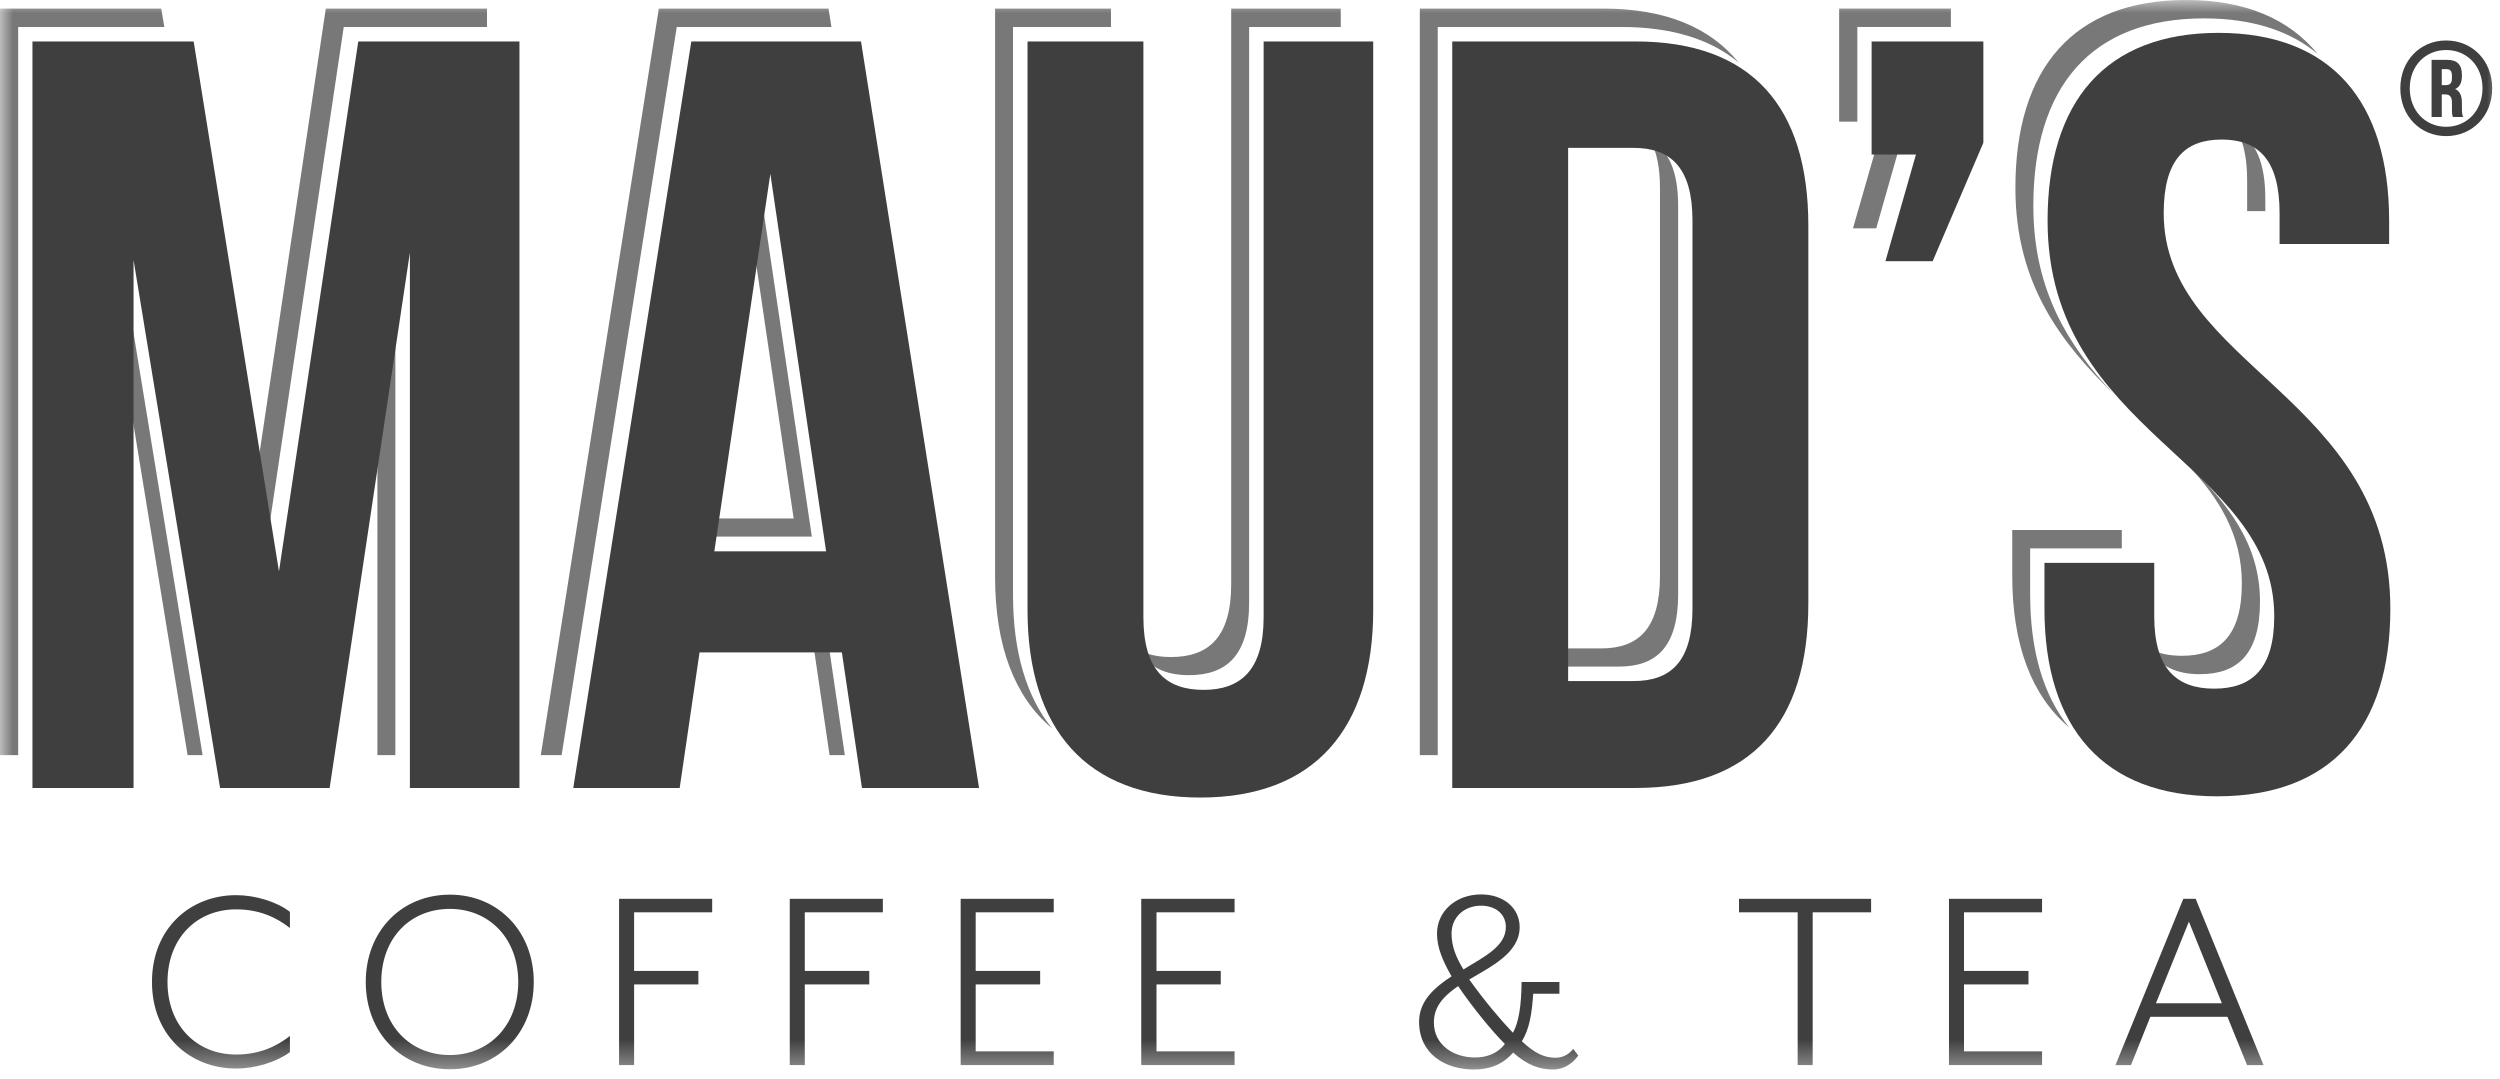 <?xml version="1.0" encoding="UTF-8"?> <svg xmlns="http://www.w3.org/2000/svg" width="95" height="41" viewBox="0 0 95 41" fill="none"><mask id="mask0_993_2314" style="mask-type:luminance" maskUnits="userSpaceOnUse" x="0" y="0" width="95" height="41"><path d="M95 0H0V40.642H95V0Z" fill="white"></path></mask><g mask="url(#mask0_993_2314)"><g opacity="0.7"><path d="M13.062 1.025H18.506V0.326H12.38L9.653 18.62L10.059 21.164L13.062 1.025Z" fill="#403F40"></path><path d="M6.245 1.025L6.126 0.326H0V28.694H0.691V1.025H6.245Z" fill="#403F40"></path><path d="M4.53 12.814L7.128 28.694H7.699L4.53 9.329V12.814Z" fill="#403F40"></path><path d="M14.342 13.625V28.694H15.024V9.04L14.342 13.625Z" fill="#403F40"></path><path d="M31.594 1.025L31.484 0.326H25.036L20.55 28.694H21.342L25.717 1.025H31.594Z" fill="#403F40"></path><path d="M28.437 8.015L30.159 19.701H26.705L26.604 20.391H30.85L28.722 6.048L28.437 8.015Z" fill="#403F40"></path><path d="M30.869 24.24L31.523 28.694H32.103L31.45 24.24H30.869Z" fill="#403F40"></path><path d="M45.183 25.656C46.583 25.656 47.467 24.929 47.467 22.907V1.025H50.949V0.326H46.785V22.208C46.785 24.24 45.901 24.967 44.501 24.967C44.022 24.967 43.607 24.883 43.267 24.687C43.654 25.377 44.317 25.656 45.183 25.656Z" fill="#403F40"></path><path d="M38.495 1.025H42.217V0.326H37.813V21.928C37.813 24.519 38.541 26.476 39.978 27.678C39.002 26.476 38.495 24.762 38.495 22.618V1.025Z" fill="#403F40"></path><path d="M61.608 1.025C63.505 1.025 64.998 1.482 66.066 2.376C64.979 1.034 63.266 0.326 60.926 0.326H53.953V28.694H54.635V1.025H61.608Z" fill="#403F40"></path><path d="M61.523 25.33C62.923 25.33 63.77 24.603 63.77 22.581V7.828C63.77 6.477 63.393 5.703 62.72 5.34C62.951 5.769 63.079 6.356 63.079 7.139V21.882C63.079 23.913 62.241 24.64 60.841 24.64H59.045V25.33H61.523Z" fill="#403F40"></path><path d="M74.134 1.025V0.326H69.888V4.622H70.579V1.025H74.134Z" fill="#403F40"></path><path d="M71.38 5.312L70.413 8.676H71.297L72.255 5.312H71.38Z" fill="#403F40"></path><path d="M85.022 4.995C85.262 5.433 85.391 6.039 85.391 6.85V8.024H86.082V7.549C86.082 6.16 85.704 5.368 85.022 4.995Z" fill="#403F40"></path><path d="M77.146 20.838H80.628V20.139H76.465V21.882C76.465 24.482 77.192 26.439 78.629 27.641C77.644 26.43 77.146 24.724 77.146 22.581V20.838Z" fill="#403F40"></path><path d="M83.752 0.699C85.575 0.699 87.013 1.165 88.072 2.05C86.985 0.718 85.317 0 83.07 0C78.787 0 76.585 2.6 76.585 7.139C76.585 10.829 78.362 13.056 80.306 14.958C78.648 13.196 77.267 11.081 77.267 7.828C77.267 3.29 79.468 0.699 83.752 0.699Z" fill="#403F40"></path><path d="M83.596 25.619C84.996 25.619 85.88 24.892 85.88 22.86C85.88 20.652 84.637 19.114 83.099 17.623C84.305 18.909 85.19 20.298 85.19 22.171C85.19 24.193 84.314 24.92 82.914 24.92C82.435 24.92 82.021 24.836 81.68 24.65C82.067 25.339 82.73 25.619 83.596 25.619Z" fill="#403F40"></path></g><path d="M10.601 21.714L13.614 1.575H19.739V29.943H15.576V9.599L12.527 29.943H8.363L5.075 9.879V29.943H1.233V1.575H7.359L10.601 21.714Z" fill="#403F40"></path><path fill-rule="evenodd" clip-rule="evenodd" d="M37.204 29.943H32.755L31.991 24.79H26.583L25.828 29.943H21.784L26.27 1.575H32.718L37.204 29.943ZM27.145 20.95H31.392L29.273 6.607L27.145 20.95Z" fill="#403F40"></path><path d="M43.449 1.575V23.457C43.449 25.479 44.324 26.215 45.733 26.215C47.134 26.215 48.018 25.479 48.018 23.457V1.575H52.182V23.177C52.182 27.716 49.934 30.307 45.614 30.307C41.284 30.307 39.046 27.716 39.046 23.177V1.575H43.449Z" fill="#403F40"></path><path fill-rule="evenodd" clip-rule="evenodd" d="M55.185 1.575H62.15C66.562 1.575 68.717 4.045 68.717 8.583V22.926C68.717 27.464 66.562 29.943 62.15 29.943H55.185V1.575ZM59.589 5.62V25.88H62.076C63.476 25.88 64.314 25.153 64.314 23.131V8.378C64.314 6.356 63.476 5.62 62.076 5.62H59.589Z" fill="#403F40"></path><path d="M71.121 5.871V1.575H75.368V5.424L73.442 9.925H71.646L72.807 5.871H71.121Z" fill="#403F40"></path><path d="M84.302 1.249C88.585 1.249 90.787 3.849 90.787 8.387V9.273H86.624V8.098C86.624 6.076 85.822 5.303 84.422 5.303C83.022 5.303 82.221 6.076 82.221 8.098C82.221 13.932 90.833 15.032 90.833 23.131C90.833 27.669 88.585 30.26 84.256 30.26C79.936 30.26 77.689 27.669 77.689 23.131V21.388H81.861V23.419C81.861 25.442 82.736 26.169 84.136 26.169C85.546 26.169 86.421 25.442 86.421 23.419C86.421 17.586 77.808 16.486 77.808 8.387C77.808 3.849 80.019 1.249 84.302 1.249Z" fill="#403F40"></path><path fill-rule="evenodd" clip-rule="evenodd" d="M92.953 1.538C93.948 1.538 94.703 2.302 94.703 3.355C94.703 4.408 93.948 5.172 92.953 5.172C91.967 5.172 91.212 4.408 91.212 3.355C91.212 2.302 91.967 1.538 92.953 1.538ZM92.953 4.818C93.745 4.818 94.335 4.203 94.335 3.355C94.335 2.507 93.745 1.901 92.953 1.901C92.161 1.901 91.571 2.507 91.571 3.355C91.571 4.203 92.161 4.818 92.953 4.818ZM93.211 4.445C93.183 4.371 93.174 4.343 93.174 4.138V3.905C93.174 3.672 93.091 3.588 92.916 3.588H92.787V4.445H92.4V2.274H92.99C93.377 2.274 93.552 2.46 93.552 2.842V2.889C93.552 3.141 93.469 3.308 93.294 3.383C93.487 3.467 93.552 3.653 93.552 3.905V4.138C93.552 4.259 93.561 4.352 93.598 4.445H93.211ZM92.787 2.628V3.234H92.944C93.082 3.234 93.174 3.178 93.174 2.973V2.889C93.174 2.712 93.118 2.628 92.971 2.628H92.787Z" fill="#403F40"></path><path d="M8.972 34.016C9.709 34.016 10.519 34.267 11.017 34.65V35.265C10.51 34.864 9.856 34.556 8.972 34.556C7.461 34.556 6.365 35.665 6.365 37.315C6.365 38.964 7.461 40.073 8.972 40.073C9.856 40.073 10.51 39.766 11.017 39.365V39.98C10.519 40.353 9.709 40.605 8.972 40.605C7.231 40.605 5.775 39.356 5.775 37.315C5.775 35.274 7.231 34.016 8.972 34.016Z" fill="#403F40"></path><path fill-rule="evenodd" clip-rule="evenodd" d="M17.096 33.997C18.92 33.997 20.283 35.386 20.283 37.315C20.283 39.253 18.92 40.632 17.096 40.632C15.254 40.632 13.899 39.253 13.899 37.315C13.899 35.386 15.254 33.997 17.096 33.997ZM17.096 34.538C15.585 34.538 14.489 35.647 14.489 37.315C14.489 38.974 15.585 40.092 17.096 40.092C18.579 40.092 19.693 38.974 19.693 37.315C19.693 35.647 18.579 34.538 17.096 34.538Z" fill="#403F40"></path><path d="M27.063 34.155V34.668H24.096V36.895H26.538V37.408H24.096V40.474H23.525V34.155H27.063Z" fill="#403F40"></path><path d="M33.548 34.155V34.668H30.582V36.895H33.032V37.408H30.582V40.474H30.011V34.155H33.548Z" fill="#403F40"></path><path d="M40.042 34.155V34.668H37.076V36.895H39.526V37.408H37.076V39.952H40.042V40.474H36.505V34.155H40.042Z" fill="#403F40"></path><path d="M46.914 34.155V34.668H43.947V36.895H46.389V37.408H43.947V39.952H46.914V40.474H43.367V34.155H46.914Z" fill="#403F40"></path><path fill-rule="evenodd" clip-rule="evenodd" d="M59.019 40.642C58.503 40.642 58.033 40.474 57.499 39.999C57.149 40.409 56.66 40.642 56.006 40.642C54.947 40.642 53.925 40.073 53.925 38.824C53.925 38.051 54.487 37.538 55.159 37.1C54.837 36.541 54.606 36.019 54.606 35.479C54.606 34.621 55.334 33.988 56.282 33.988C57.14 33.988 57.747 34.51 57.747 35.227C57.747 36.215 56.66 36.728 55.831 37.221C56.412 38.032 57.001 38.731 57.49 39.244C57.72 38.852 57.812 38.172 57.821 37.315H59.258V37.762H58.263C58.208 38.526 58.125 39.085 57.831 39.57C58.364 40.064 58.714 40.194 59.12 40.194C59.332 40.194 59.581 40.111 59.783 39.859L59.976 40.111C59.709 40.483 59.35 40.642 59.019 40.642ZM55.408 37.473C54.892 37.827 54.487 38.228 54.487 38.852C54.487 39.7 55.223 40.185 56.052 40.185C56.532 40.185 56.928 40.008 57.185 39.672C56.697 39.178 56.016 38.358 55.408 37.473ZM56.282 34.416C55.61 34.416 55.159 34.882 55.159 35.469C55.159 35.973 55.334 36.383 55.61 36.839C56.421 36.346 57.222 35.954 57.222 35.227C57.222 34.715 56.808 34.416 56.282 34.416Z" fill="#403F40"></path><path d="M66.082 34.668V34.155H71.102V34.668H68.882V40.474H68.311V34.668H66.082Z" fill="#403F40"></path><path d="M77.598 34.155V34.668H74.632V36.895H77.082V37.408H74.632V39.952H77.598V40.474H74.061V34.155H77.598Z" fill="#403F40"></path><path fill-rule="evenodd" clip-rule="evenodd" d="M80.977 40.474H80.387L82.966 34.155H83.436L86.015 40.474H85.389L84.642 38.638H81.713L80.977 40.474ZM83.178 35.022L81.925 38.125H84.431L83.178 35.022Z" fill="#403F40"></path></g></svg> 